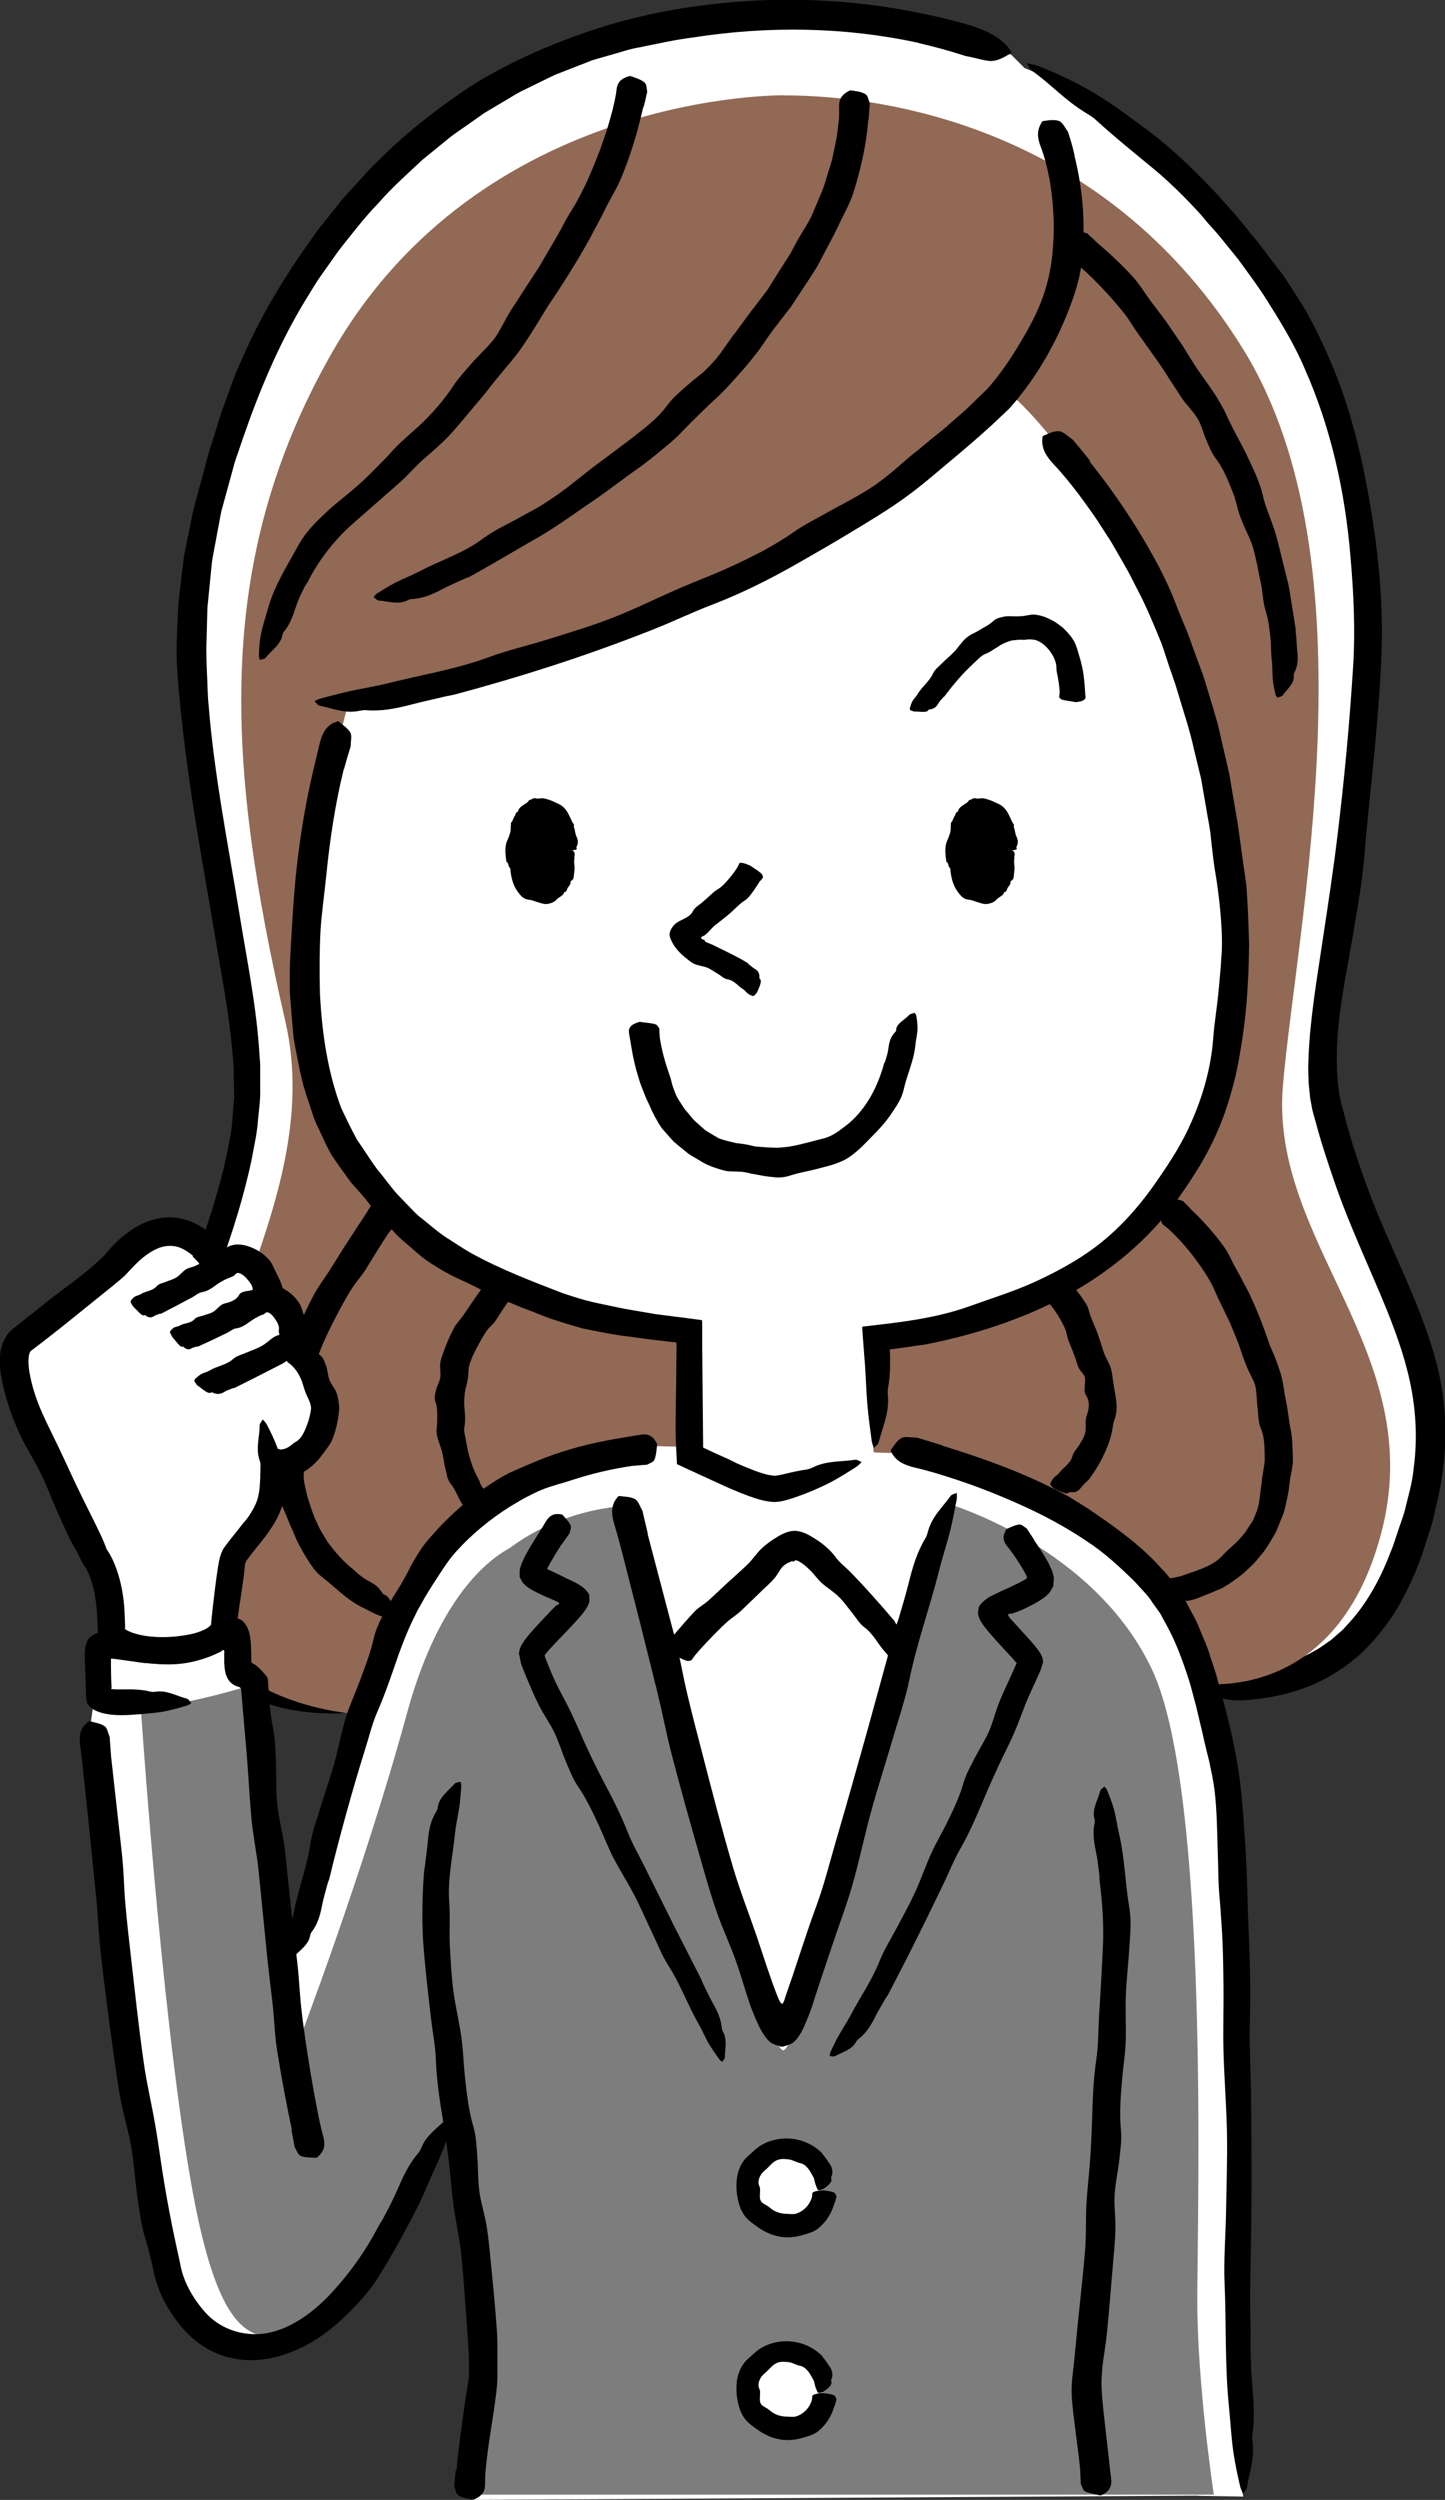 <?xml version="1.0" encoding="UTF-8"?>
<svg id="_レイヤー_2" data-name="レイヤー 2" xmlns="http://www.w3.org/2000/svg" viewBox="0 0 169.28 292.71">
  <rect x="0" y="0" width="169.28" height="292.71" fill="#333333" stroke="none"/>
  <defs>
    <style>
      .cls-1 {
        fill: #7d7d7d;
      }

      .cls-2 {
        fill: #fff;
      }

      .cls-3 {
        fill: #916955;
      }
    </style>
  </defs>
  <g id="_レイヤー_1-2" data-name="レイヤー 1">
    <g>
      <path class="cls-2" d="M140.99,197.45c7.82.73,18.72-.44,24.07-15.84,7.74-22.23-5.07-30.28-9.9-51.86-3.19-14.21,15.46-60.56-3.22-92.77-13.03-22.47-31.89-28.99-31.89-28.99l-1.61-1.61s-16.38-8.03-39.94-3.54c-27.06,5.15-44.73,26.35-52.51,50.9-9.98,31.57,5.48,58.95,2.26,78.6-3.22,19.65-14.73,30.28-8.29,52.18,3.89,13.22,12.86,15.53,21.47,15.28,0,0,.77-8.39,7.71-13.59,6.93-5.2,21.75-11.35,21.75-11.35,0,0,6.62-4.25,11.03-4.25,1.9,0,5.57,3.57,9.14,3.57,4.74,0,9.3-3.57,9.3-3.57,0,0,4.73-1.89,10.24,4.73,0,0,22.07,4.7,30.42,22.12Z"/>
      <path d="M107.6,5.02c-8.62-1.88-17.62-2-26.35-.64-2.17.27-4.28.75-6.41,1.18-1.08.17-2.1.55-3.15.83l-1.57.45-.78.23-.76.3-3.51,1.37c-1.14.53-2.26,1.1-3.39,1.65-1.15.51-2.19,1.24-3.29,1.86l-1.63.97-1.55,1.09-1.47,1.03c-.5.34-.98.69-1.44,1.08l-2.79,2.27c-1.75,1.64-3.56,3.23-5.14,5.05-1.68,1.72-3.14,3.65-4.64,5.53l-2.09,2.95c-.71.98-1.29,2.04-1.94,3.06-3.04,5.03-5.32,10.47-7.23,16.01l-.67,1.96-.33.98-.27,1-1.09,3.98c-.21.66-.31,1.34-.44,2.02l-.38,2.03-.38,2.03c-.12.68-.15,1.37-.23,2.05l-.38,3.82-.1,3.84c-.06,1.28,0,2.56.05,3.84.07,1.28.06,2.56.2,3.84.66,8.14,2.27,16.17,3.61,24.38.88,5.43,2.02,10.91,2.35,16.59l.07.93v.94s0,1.89,0,1.89c.05,1.25-.14,2.53-.26,3.79-.09,1.29-.34,2.5-.58,3.72-.21,1.23-.51,2.43-.81,3.63-1.2,4.81-2.91,9.44-4.54,13.95-1.46,4.04-2.8,8.04-3.54,12.11-.76,4.06-.87,8.18-.33,12.25.14.8.22,1.61.34,2.41.09.74.28,1.46.46,2.18l.53,2.17c.41,1.42.88,2.79,1.5,4.09,1.57,3.35,3.73,6.06,6.47,8.23.4.27.88.55,1.35.76,1.59.7,3.07,1.27,4.56,1.83,1.49.56,3,1,4.63,1.29.5.08.77.4,1.15.6-.57.07-1.13.18-1.71.2-2.7.04-5.49-.2-8.15-1.08-1.7-.59-3.32-1.45-4.78-2.52-1.45-1.09-2.7-2.41-3.81-3.82-1.47-1.95-2.53-4.14-3.35-6.38-.38-1.13-.76-2.27-1-3.42l-.42-1.72c-.15-.57-.28-1.15-.36-1.73-.89-4.64-1.02-9.44-.45-14.16.63-5.55,2.67-10.81,4.57-15.9,2.09-5.58,4.08-11.16,5.04-16.95.17-.75.2-1.51.27-2.26l.18-2.25c-.06-1.52,0-3.03-.15-4.56-.25-3.04-.69-6.08-1.22-9.13-.84-4.91-1.68-9.83-2.52-14.74-1.12-6.47-2.05-12.98-2.65-19.6-.14-1.9-.29-3.84-.17-5.79.07-1.95.11-3.91.39-5.84l.42-3.55c.22-1.17.47-2.34.71-3.5.4-2.35,1.13-4.61,1.73-6.91l.43-1.66.52-1.63c.35-1.08.66-2.18,1.02-3.26.79-2.14,1.49-4.32,2.48-6.39,1.84-4.26,4.22-8.3,6.84-12.16l2.01-2.84,2.18-2.72c.7-.93,1.5-1.77,2.29-2.63.8-.84,1.53-1.75,2.39-2.53,3.27-3.31,6.96-6.19,10.83-8.78,4.39-2.8,9.18-4.89,14.08-6.57,5.87-1.98,11.98-3.07,18.1-3.49,5.55-.38,11.13-.15,16.64.67,3.08.47,6.14,1.11,9.15,1.94,2.46.67,4.44,1.67,5.37,3.07.1.14.27.37.18.41-.72.31-1.26.8-2.25.9-.65.07-2.01-.39-3.07-.57-.1-.02-.21-.06-.31-.09-1.72-.56-3.48-1.03-5.25-1.44v-.04Z"/>
      <path d="M149.28,195.1c.82-.15,1.58-.44,2.36-.68.74-.33,1.51-.61,2.2-1.04.73-.36,1.36-.87,2.04-1.32.31-.26.61-.53.92-.8.32-.26.62-.53.88-.85,2.28-2.37,3.96-5.37,5.19-8.59.34-.77.58-1.61.86-2.42.26-.82.58-1.63.82-2.46.39-1.66.91-3.32,1.06-5.02.53-3.91.21-7.88-.82-11.73-.96-3.67-2.47-7.24-4.03-10.85-1.55-3.61-3.17-7.25-4.46-11.04-.79-2.3-1.56-4.61-2.18-6.97-.16-.6-.36-1.14-.46-1.81l-.18-.97-.1-.96c-.08-.64-.09-1.27-.11-1.9-.03-.63,0-1.25.02-1.87.19-4.66.98-9.13,1.64-13.61.63-4.15,1.26-8.28,1.76-12.41.8-6.57,1.41-13.11,1.82-19.66.28-4.34.07-8.71-.31-13.03-.63-7.56-2.29-15.02-5.32-21.86-1.3-3.09-3.08-5.92-4.89-8.77-.94-1.4-1.94-2.75-2.93-4.11l-1.59-1.96c-.52-.66-1.06-1.31-1.64-1.92-.45-.49-.85-1.02-1.29-1.51-1.64-1.78-3.35-3.49-5.2-5.05-2.39-1.97-4.76-3.88-6.99-5.91-.3-.29-.71-.53-1.08-.76-2.54-1.53-4.15-3.4-6.34-4.95-.35-.23-.41-.6-.65-.91.47.11.93.17,1.36.34,2.03.78,3.99,1.7,5.88,2.77,2.42,1.37,4.64,3.06,6.87,4.7,3.02,2.26,5.73,4.9,8.29,7.64l1.88,2.11c.63.7,1.19,1.46,1.79,2.18,1.23,1.43,2.31,2.97,3.48,4.46.7.85,1.26,1.81,1.87,2.74.58.95,1.22,1.85,1.71,2.86,1.08,1.96,2,4.01,2.86,6.06,1.84,4.52,3.04,9.27,3.92,14.03.93,4.99,1.56,10.03,1.68,15.11.09,4.05-.22,8.1-.54,12.12-.43,5.27-1.08,10.49-1.5,15.73-.24,3.01-.81,6.06-1.31,9.07-.61,3.67-1.39,7.31-1.74,10.96-.17,1.75-.22,3.51-.14,5.2l.08,1.26.15,1.21c.06.4.16.76.23,1.14.06.37.23.82.33,1.23.86,3.42,2.01,6.78,3.28,10.11,1.28,3.3,2.81,6.56,4.25,9.93,1.44,3.36,2.82,6.87,3.65,10.61.91,4.18.92,8.57.18,12.73-.19,1.25-.53,2.46-.78,3.69-.27,1.23-.72,2.39-1.07,3.58-.74,2.38-1.76,4.71-3.01,6.92-1.15,2-2.59,3.86-4.26,5.5-1.71,1.61-3.72,2.93-5.88,3.86-2.43,1.05-5.03,1.58-7.6,1.8-2.11.17-3.88-.17-4.92-1.15-.11-.1-.3-.25-.24-.32.47-.55.77-1.19,1.5-1.61.48-.29,1.61-.26,2.43-.45.08-.02.17,0,.25,0,1.39-.03,2.77-.15,4.1-.45v.04Z"/>
      <path class="cls-3" d="M91.86,11.16s-35.59-.56-53.11,30.38c-13.83,24.42-12.2,48.12-5.32,78.06,5.03,21.92-14.2,42.14-11.76,64.76,1.73,16,21.09,16.4,21.09,16.4,0,0,1.47-12.44,12.63-21.06,8.02-6.2,13.75-3.57,15.95-5.07,5.1-3.47,9.33-3.36,9.33-3.36l-.23-15.3s-25.27-1.77-36.36-16.63c-11.09-14.86-8.87-36.15-3.33-56.77,0,0,53.89-10.2,77.17-36.81,0,0,14.86,11.31,24.84,47.46,9.98,36.14-10.01,63.16-41.06,63.16l.63,13.6s.32.61,5.04,2.31c5.69,2.05,14.69,6.18,20.75,10.3,11.09,7.54,11.31,14.4,11.31,14.4,0,0,16.85,3.55,22.39-17.52,5.54-21.07-13.08-33.93-11.53-52.33,1.55-18.4,10.86-61.21-4.66-86.26-15.52-25.06-40.36-29.71-53.77-29.71Z"/>
      <path class="cls-2" d="M140.36,292.21l-85,.5c-.24-3.74,1.32-11.09,1.32-14.14s-1.79-18.66-3.26-32.18l-.97,1.25s-4.51,11.65-8.02,16.92c-12.41,18.6-23.64,8.43-24.96,1.34-3.82-20.56-8.07-54.65-8.81-64.38l.37-2.61c0-.26-.31-5.68.18-6.25.88-1.03,3.08-.06,7.57.29,5,.39,7.44-2.23,8.5-2.14,1.06.09.38,4.93,1.09,4.93s1.64,1.24,1.64,1.24c.51,13.68,1.82,25.74,3.16,35.11l1.11-2.57c2.47-13.49,9.98-38.61,15.33-46.06,9.22-12.84,19.78-13.47,26.5-14.16l30.49.89c4.86-.25,21.7,5.21,30.02,18.08,13.45,20.8,6.05,91.1,9.03,104.05l-5.31-.09Z"/>
      <path class="cls-1" d="M142.2,292.09H54.43s3.36-11.24-.84-43.6c-2.11-16.27-4.83-53.26,1.63-62.56,6.46-9.3,18.12-9.61,18.12-9.61,0,0,15.89,63.74,18.41,63.74s19.3-64,19.3-64c0,0,17.23,5.04,23.96,19.54,6.72,14.5,5.25,63.61,5.25,73.69s1.94,22.8,1.94,22.8Z"/>
      <path class="cls-1" d="M61.52,180.53s-8.82,1.68-13.87,20.17c-5.04,18.49-12.87,38.92-12.87,38.92l-5.25-42.34s-7.56,2.42-13.03,2.73c0,0,2.31,34.82,5.78,54.99,3.47,20.17,7.67,18.96,12.61,18.44,4.94-.53,18.73-26.47,18.73-26.47l7.91-66.44Z"/>
      <path d="M78.9,191.48c.83-.96,1.64-1.93,2.52-2.84.43-.45,1.02-.76,1.49-1.17.55-.47,1.06-.98,1.59-1.47,1-.94,2.04-1.84,3.04-2.79.61-.58,1.07-1.32,1.7-1.92.3-.28.63-.54.98-.79.17-.13.37-.25.55-.37.09-.06.19-.12.31-.19.15-.09.29-.18.44-.25.55-.28,1.15-.49,1.76-.44.61.07,1.18.29,1.76.65.68.4,1.16.73,1.64,1.14.47.4.89.83,1.24,1.32.47.64,1.11,1.11,1.66,1.66.95.98,1.87,1.97,2.77,2.98.81.9,1.6,1.81,2.38,2.73.08.09.11.22.18.31.26.35.5.71.79,1.02.38.4.69.86.61,1.6,0,.1.04.17.09.23.35.4-.13,1.29-.31,1.99-.03.11-.26.33-.39.5-.1-.02-.23-.02-.29-.07-.29-.23-.6-.46-.84-.73-.31-.35-.53-.78-.85-1.12-.87-.93-1.39-2.14-2.45-2.92-.62-.45-.98-1.13-1.45-1.71-.52-.63-.98-1.31-1.57-1.88-.61-.6-1.38-1.05-2-1.61-.5-.45-.87-1.02-1.34-1.48-.31-.3-.62-.59-.96-.82-.17-.12-.34-.22-.52-.29-.08-.03-.21-.09-.24-.07-.03.02-.06.04-.1.07-.14.15-.13.07-.21.07-.02,0-.05,0-.07-.02-.02-.01-.21.06-.31.11-.25.1-.5.25-.72.44-.42.38-.66.99-1.05,1.44-.38.46-.84.85-1.28,1.27-.87.85-1.74,1.69-2.63,2.54-.5.47-1.11.84-1.63,1.3-.62.55-1.19,1.14-1.77,1.73-.52.53-1.03,1.08-1.53,1.64-.28.31-.55.63-.78.98-.19.29-.55.35-1.35-.08-.08-.04-.21-.1-.26-.16-.4-.43-.88-.9-1.16-1.3-.18-.27-.07-.44-.08-.66,0-.02.02-.03.03-.04l.56-.55.03.03Z"/>
      <path d="M77.28,121.39c.21,1.52.64,3,1.13,4.42.14.34.23.71.31,1.08.1.36.23.71.37,1.06.15.41.37.78.61,1.13.24.35.44.75.74,1.05l.78.94c.28.29.6.54.9.82l.46.41c.17.12.35.22.52.33l1.06.63c.46.2.96.31,1.45.43.25.05.48.13.73.17.25.02.51.05.75.09.47.07.93.18,1.39.29.48.04.96.08,1.44.11.45.01.89.05,1.34.03.44-.04.89-.07,1.33-.15,1.39-.24,2.67-.64,3.98-.96.87-.23,1.6-.76,2.29-1.29,1.24-.89,2.24-2.08,3.04-3.41.7-1.21,1.25-2.52,1.63-3.92.03-.14.13-.26.17-.39.15-.5.32-1,.38-1.53.08-.67.22-1.31.81-1.91.08-.08.1-.19.1-.29.03-.66.98-1.11,1.55-1.72.09-.1.4-.14.61-.23.07.12.17.22.19.34.09.52.16,1.04.15,1.55-.03.66-.2,1.3-.26,1.96-.18,1.8-.99,3.42-1.38,5.21-.24,1.06-.9,1.97-1.5,2.86-.66.99-1.5,1.86-2.34,2.71-.87.89-1.78,1.85-2.9,2.51-.91.49-1.91.77-2.89,1.01-1.28.37-2.56.54-3.85.97-.37.11-.76.16-1.14.17-.39,0-.77-.07-1.15-.1-.47-.05-.93-.14-1.39-.23-.23-.04-.46-.08-.69-.12-.23-.06-.46-.12-.69-.16-.45-.08-.91-.09-1.38-.1-.23,0-.47,0-.71-.03-.23-.04-.46-.09-.69-.16-.92-.26-1.84-.6-2.65-1.14-.42-.25-.84-.48-1.24-.75l-1.13-.92-.56-.47-.49-.53-.95-1.08c-.59-.89-1.08-1.83-1.48-2.78l-.39-.83-.33-.85c-.24-.56-.42-1.13-.59-1.71-.32-1.04-.55-2.1-.73-3.16-.1-.6-.2-1.18-.3-1.79-.09-.49.11-.95,1-1.24.09-.03.22-.08.3-.07.59.1,1.25.12,1.73.26.32.09.35.32.52.49.02.02,0,.04,0,.06,0,.31.02.62.05.94h-.04Z"/>
      <g>
        <path d="M66.61,99.57c0,2.77-1.39,5.01-3.09,5.01s-3.1-2.24-3.1-5.01,1.39-5,3.1-5,3.09,2.24,3.09,5Z"/>
        <path d="M66.79,99.57c-.27-.04-.54-.08-.79-.12-.36-.05-.44-.12-.37-.2.05-.06.13-.12.15-.17.06-.19.06-.38,0-.55,0-.03-.06-.06-.09-.09-.03-.03-.11-.06-.09-.1.19-.34.03-.63-.02-.93-.05-.21-.21-.38-.3-.57-.04-.1.08-.28-.02-.36-.35-.26-.46-.66-.75-.9-.09-.07-.17-.15-.26-.21-.08-.07-.17-.13-.3-.06-.1.05-.13-.07-.21-.13-.15-.1-.36-.16-.51,0-.11.12-.24.12-.43.09-.08,0-.09.11-.15.13-.18.06-.38.15-.46.35-.09.23-.29.38-.34.64-.03.18-.13.31-.16.49-.05.2-.02.44-.04.64,0,.08-.07.13-.12.2-.08.08-.11.19-.06.31.05.13-.09.21-.14.33,0,.02-.08.03-.06.05.26.23-.17.35-.21.54-.04.13-.21.26-.12.39.08.11.06.22.08.32.02.08,0,.15-.13.24-.12.08-.12.17,0,.24.12.07.09.15.12.22.03.08.1.15.16.23.02.03.04.05.05.08.06.26.13.51.22.75.04.09.19.14.15.26-.04.11-.09.22-.05.3.03.05.04.11.09.15.14.11.22.24.04.51-.03.05.03.05.02.08,0,.1-.02.21-.02.31,0,.03,0,.06.05.07.18.02.16.17.19.3.03.18.17.27.33.31.42.1.68.25.99.37.12.04.25.09.38.06.06-.01.12-.09.17-.14.07-.06.19.06.29.06.18.01.37-.06.43-.27.06-.23.21-.35.32-.51.08-.12.28-.17.28-.36,0-.34.3-.52.36-.83.04-.25.13-.48.13-.73,0-.13-.11-.28-.17-.42,0-.02-.01-.05,0-.07.04-.13-.08-.29-.14-.43-.08-.16-.06-.3-.02-.45.02-.09.19-.16.51-.24.24-.06.45-.12.66-.19.68.01.68.02.77.12.15.19.15.38.1.57-.03.12,0,.25-.02.37-.06.3.03.63.03.97v.02c0,.26-.04.51-.07.78-.02.14-.02.28-.05.42-.02.09-.08.16-.14.23-.06.08-.24.1-.21.21.05.35-.26.52-.38.8-.06.16-.08.4-.36.4-.1.46-.6.54-.9.88-.27.32-.72.47-1.16.52-.34.03-.67-.11-.97-.19-.29-.09-.51-.17-.79-.26-.25-.06-.52-.06-.76-.16-.21-.1-.4-.25-.54-.42-.38-.42-.65-.87-.83-1.34-.18-.46-.27-.94-.33-1.39-.03-.18.03-.37-.12-.51-.22-.2-.05-.48-.37-.68-.02-.01,0-.04-.01-.05-.1-.68-.18-1.37-.03-2.04.08-.34.28-.65.37-.98.06-.19.14-.37.16-.57.01-.27.03-.59.04-.89,0-.02,0-.04.02-.05.22-.23.24-.54.43-.79.12-.15.07-.44.36-.48.1-.58.7-.78,1.14-1.13.09-.07.13-.24.26-.26.23-.03.39-.27.66-.19.33.09.61-.04.91,0,.71.12,1.29.42,1.86.69.95.47,1.2,1.44,1.58,2.16.05.09.14.16.17.25.02.06-.06.17-.03.23.16.38.14.79.32,1.16.18.37.23.79,0,1.19-.04.07,0,.13.02.2.05.12-.05.17-.78.24Z"/>
      </g>
      <g>
        <path d="M118.15,99.57c0,2.77-1.39,5.01-3.1,5.01s-3.1-2.24-3.1-5.01,1.39-5,3.1-5,3.1,2.24,3.1,5Z"/>
        <path d="M118.33,99.57c-.27-.04-.54-.08-.79-.12-.36-.05-.44-.12-.37-.2.05-.06.13-.12.15-.17.06-.19.06-.38,0-.55,0-.03-.06-.06-.09-.09-.03-.03-.11-.06-.09-.1.19-.34.03-.63-.02-.93-.05-.21-.21-.38-.3-.57-.04-.1.08-.28-.02-.36-.35-.26-.46-.66-.75-.9-.09-.07-.17-.15-.26-.21-.08-.07-.17-.13-.3-.06-.1.05-.13-.07-.21-.13-.15-.1-.36-.16-.51,0-.11.12-.24.12-.43.09-.08,0-.09.11-.15.13-.18.06-.38.15-.46.35-.09.23-.29.38-.34.64-.03.18-.13.31-.16.49-.05.2-.02.44-.04.64,0,.08-.07.13-.12.2-.08.08-.11.19-.06.31.05.13-.09.21-.14.33,0,.02-.08.03-.06.05.26.23-.17.35-.21.54-.04.13-.21.26-.12.39.08.11.06.22.08.32.02.08,0,.15-.13.24-.12.08-.12.17,0,.24.12.07.09.15.12.22.03.08.1.15.16.23.02.03.04.05.05.08.06.26.13.51.22.75.04.09.19.14.15.26-.04.11-.09.22-.05.3.03.05.04.11.09.15.14.11.22.24.04.51-.03.05.03.05.02.08,0,.1-.02.21-.02.31,0,.03,0,.06.05.07.18.02.16.17.19.3.03.18.17.27.33.31.42.1.68.25.99.37.12.04.25.09.38.06.06-.01.12-.09.17-.14.07-.06.19.06.29.06.18.01.37-.06.43-.27.06-.23.21-.35.32-.51.08-.12.28-.17.28-.36,0-.34.3-.52.36-.83.04-.25.13-.48.13-.73,0-.13-.11-.28-.17-.42,0-.02-.01-.05,0-.07.04-.13-.08-.29-.14-.43-.08-.16-.06-.3-.02-.45.02-.09.19-.16.51-.24.24-.06.45-.12.66-.19.68.01.68.02.77.12.15.19.15.38.1.57-.03.12,0,.25-.02.37-.06.3.03.63.03.97v.02c0,.26-.04.51-.07.78-.02.14-.02.28-.05.42-.02.09-.08.16-.14.23-.06.08-.24.1-.21.21.04.35-.26.52-.38.8-.06.16-.09.4-.36.4-.1.46-.6.54-.9.88-.27.32-.72.47-1.16.52-.34.03-.67-.1-.97-.19-.29-.09-.51-.16-.79-.26-.25-.06-.52-.06-.76-.16-.21-.1-.4-.25-.54-.42-.38-.42-.65-.87-.83-1.34-.18-.46-.27-.94-.33-1.39-.03-.18.03-.37-.12-.51-.22-.2-.05-.48-.37-.68-.02-.01,0-.04-.01-.05-.1-.68-.18-1.37-.03-2.04.08-.34.28-.65.37-.98.06-.19.14-.37.16-.57.01-.27.03-.59.04-.89,0-.02,0-.04.02-.05.22-.23.24-.54.43-.79.12-.15.07-.44.36-.48.1-.58.7-.78,1.14-1.13.09-.07.13-.24.26-.26.23-.03.39-.27.66-.19.32.09.61-.04.91,0,.7.12,1.29.42,1.86.69.95.47,1.2,1.43,1.58,2.16.05.09.14.16.17.25.02.06-.06.17-.03.23.16.38.14.79.32,1.16.18.37.23.79,0,1.19-.04.07,0,.13.02.2.05.12-.05.17-.78.24Z"/>
      </g>
      <path d="M89.05,103.12c-.42.67-.84,1.34-1.36,1.94-.25.3-.65.48-.94.74-.35.29-.65.62-.99.92-.63.58-1.33,1.09-2,1.62-.4.33-.73.8-1.17,1.14-.14.13-.31.14-.39.21-.07.06-.1.18.03.26.24.13.36.04.32.21.04.15.57.3.94.47l2.12,1.04c.65.33,1.31.67,1.96,1.08.07.04.1.12.16.17.22.17.43.36.68.51.32.18.6.46.55,1.05,0,.08.03.12.07.15.28.24-.11,1.02-.33,1.54-.03.08-.24.28-.36.42-.07,0-.17.04-.21.02-.18-.09-.38-.16-.53-.28-.19-.15-.33-.38-.55-.51-.59-.35-1.02-1.02-1.8-1.15-.45-.07-.75-.41-1.13-.63-.41-.24-.8-.54-1.25-.73-.48-.19-1.04-.23-1.54-.45-.4-.18-.98-.68-1.46-1.1-.62-.59-1.08-1.17-1.38-2.02-.16-.51.1-.98.41-1.35.37-.49,1.11-.7,1.63-1.03.63-.39.6-.72.84-.96.21-.24.48-.42.73-.61.5-.41.98-.85,1.48-1.31.28-.25.66-.42.95-.68.35-.31.65-.66.95-1.01.27-.32.53-.66.76-1.01.13-.2.25-.4.33-.62.06-.18.32-.21,1.07.09.08.03.19.07.25.11.44.29.94.61,1.27.89.21.19.17.32.23.47,0,.01,0,.02-.01.03l-.31.4-.03-.02Z"/>
      <path d="M125.86,18.18c1.05,4.19,1.35,8.45.84,12.74-.28,2.15-1.01,4.17-1.8,6.12-.92,2.24-2.03,4.38-3.32,6.39-.61.95-1.27,1.88-1.97,2.77-.35.45-.71.89-1.09,1.32-.41.49-.84.83-1.24,1.22-1.61,1.56-3.29,3-4.98,4.43-2.08,1.71-4.08,3.52-6.27,5.09-2.06,1.49-4.24,2.79-6.41,4.1-2.01,1.22-4.05,2.39-6.08,3.55-3.24,1.85-6.57,3.53-10.05,4.87-2.31.87-4.54,1.96-6.84,2.87-4.03,1.6-8.11,3.06-12.23,4.39-3.69,1.19-7.41,2.28-11.15,3.28-.37.1-.75.14-1.12.23-1.35.33-2.72.61-4.06.97-1.73.45-3.46.79-5.24.63-.24-.02-.51.03-.76.08-1.67.36-3.14-.3-4.66-.61-.23-.05-.4-.34-.59-.52.23-.1.45-.25.69-.31,1.14-.29,2.27-.6,3.41-.86,1.47-.32,2.96-.55,4.43-.91,3.97-1,8.03-1.65,11.89-3.07,2.25-.83,4.62-1.37,6.92-2.09,2.52-.79,5.05-1.54,7.51-2.5,2.58-.99,5.04-2.23,7.57-3.33,2.01-.89,4.08-1.64,6.08-2.56,1.32-.58,2.6-1.23,3.88-1.88,1.26-.69,2.5-1.41,3.68-2.23,1.34-.97,2.87-1.68,4.31-2.52,1.79-.98,3.61-1.9,5.29-3.04.8-.56,1.56-1.18,2.32-1.8.74-.64,1.46-1.3,2.22-1.91.78-.6,1.52-1.25,2.29-1.87l1.15-.92,1.11-.97c.73-.65,1.5-1.27,2.17-1.95l1.04-1.01.52-.5.26-.25c.05-.05.08-.08.09-.09l.1-.11c1.2-1.38,2.32-2.97,3.31-4.57,1.1-1.81,2.18-3.65,2.92-5.63.23-.59.43-1.19.59-1.79.19-.6.31-1.21.43-1.83.24-1.22.34-2.47.4-3.77.09-2.32-.08-4.65-.49-6.93-.24-1.27-.56-2.53-1.01-3.72-.38-.98-.49-1.83.05-2.74.05-.1.12-.25.2-.26.62-.08,1.29-.23,1.9-.01.4.14.72.81,1.03,1.26.03.04.04.1.06.15.28.86.53,1.72.72,2.59h-.04Z"/>
      <path d="M101.71,14.09c-.23,2.99-.91,5.87-1.8,8.67-.47,1.37-1.24,2.61-1.8,3.92-.74,1.47-1.54,2.91-2.29,4.37-.8,1.34-1.69,2.61-2.53,3.91l-.64.97-.71.91-1.41,1.84c-.57.74-1.07,1.55-1.62,2.31-.58.74-1.16,1.48-1.77,2.19-1.18,1.32-2.34,2.68-3.67,3.84-1.19,1.13-2.36,2.27-3.51,3.45-.88.98-1.92,1.76-2.91,2.6-1.01.82-2.04,1.62-3.12,2.35-1.39,1.02-2.77,2.06-4.19,3.05-2.51,1.69-4.94,3.52-7.6,4.96-2.34,1.35-4.66,2.74-7.03,4.05-.24.12-.5.19-.74.3-.88.41-1.77.79-2.63,1.24-1.1.58-2.22,1.07-3.52,1.12-.18,0-.35.08-.5.16-1.06.54-2.26.09-3.4.01-.18-.01-.37-.27-.56-.41.13-.13.24-.3.39-.4.7-.43,1.39-.88,2.11-1.25.93-.48,1.91-.85,2.84-1.33,2.51-1.33,5.27-2.17,7.56-3.92,1.35-.98,2.89-1.67,4.35-2.48.79-.46,1.62-.85,2.4-1.34.77-.49,1.53-.99,2.27-1.53,1.55-1.11,2.99-2.38,4.53-3.49l3.65-2.73c1.55-1.24,3.19-2.39,4.36-4.05.7-.92,1.6-1.65,2.47-2.41.53-.47,1.09-.89,1.64-1.34.51-.48,1.01-.97,1.47-1.51.88-1.03,1.56-2.22,2.41-3.26.8-1.1,1.6-2.19,2.44-3.27l1.23-1.61,1.07-1.71,1.08-1.7.55-.85c.17-.29.31-.59.47-.89.35-.66.73-1.31,1.12-1.95.39-.64.8-1.29,1.07-1.98.35-.83.7-1.65,1.05-2.48.34-.83.55-1.7.83-2.55.12-.39.25-.77.35-1.16l.25-1.18c.16-.79.35-1.58.42-2.38l.15-1.34c.02-.45.02-.89.01-1.33-.01-.72.18-1.29,1.04-1.77.09-.05.21-.14.29-.13.59.08,1.27.15,1.75.44.31.19.36.7.51,1.08.01.03,0,.08,0,.11-.05.63-.08,1.26-.15,1.88h-.04Z"/>
      <path d="M128.34,28.25c1.57,1.34,3.08,2.73,4.45,4.25.66.76,1.21,1.62,1.79,2.44.67.95,1.41,1.83,2.07,2.77l1.85,2.7c.58.92,1.14,1.86,1.74,2.77.76,1.09,1.55,2.15,2.27,3.28.33.53.64,1.08.93,1.63.26.57.52,1.14.81,1.7.51,1.04,1.09,2.06,1.62,3.1.78,1.67,1.65,3.33,2.08,5.15.26,1.21.78,2.33,1.17,3.5.38,1.02.62,2.07.88,3.12l.78,3.15c.27.93.35,1.9.53,2.85l.46,2.87c.03.19,0,.38.03.57.11.69.09,1.39.17,2.07.1.88.11,1.77-.36,2.64-.06.12-.06.25-.05.38.08.84-.8,1.53-1.32,2.25-.08.11-.39.17-.6.26-.07-.12-.18-.24-.21-.36-.12-.57-.26-1.13-.32-1.7-.07-.73-.02-1.47-.11-2.2-.06-.49-.08-.99-.1-1.49,0-.5-.03-1-.09-1.49-.11-.99-.24-1.98-.54-2.94-.37-1.12-.31-2.32-.61-3.46-.27-1.25-.47-2.52-.82-3.76-.16-.65-.45-1.27-.73-1.88-.28-.61-.56-1.23-.79-1.85-.38-.99-.52-2.07-.95-3.05-.51-1.3-1.03-2.6-1.87-3.74-.53-.64-.81-1.4-1.13-2.14-.41-.89-.6-1.91-1.15-2.74-.5-.81-1.23-1.49-1.76-2.27-.53-.82-1.05-1.61-1.57-2.41-.99-1.63-2.17-3.14-3.25-4.72-.65-.84-1.18-1.79-1.82-2.66-.8-1-1.63-1.98-2.51-2.91-.79-.85-1.61-1.66-2.48-2.43-.47-.45-.98-.83-1.5-1.21-.43-.28-.63-.73-.34-1.62.03-.09.06-.23.12-.29.42-.42.87-.91,1.33-1.15.29-.16.59.03.88.07.03,0,.04.03.06.05l.96.87-.02.03Z"/>
      <path d="M75.35,12.56c-.62,2.73-1.4,5.4-2.45,7.96-.48,1.28-1.23,2.43-1.84,3.64-.67,1.41-1.45,2.76-2.17,4.14-1.45,2.58-3.03,5.07-4.68,7.51-.94,1.53-1.86,3.06-2.86,4.55-.93,1.42-2.09,2.65-3.15,3.97l-1.46,1.84c-.49.61-1.02,1.19-1.51,1.8-.8.96-1.6,1.91-2.43,2.84-.84.92-1.78,1.74-2.73,2.56-1.28,1.04-2.32,2.37-3.59,3.43l-3.27,2.87c-1.12,1-2.13,1.81-3.05,2.75-1.65,1.69-3.04,3.59-4.1,5.69-.1.21-.27.38-.37.59-.38.76-.76,1.52-1.02,2.33-.35,1.04-.67,2.06-1.44,2.97-.1.13-.14.29-.17.45-.22,1.05-1.26,1.71-1.96,2.58-.11.13-.43.17-.66.25-.04-.17-.12-.35-.11-.53.03-.8.07-1.61.22-2.41.2-1.02.54-2.01.82-3.01.75-2.75,2.31-5.16,3.69-7.67.82-1.47,2.08-2.67,3.3-3.81.65-.64,1.42-1.2,2.09-1.77.68-.56,1.35-1.12,1.99-1.71.67-.62,1.32-1.27,1.96-1.93l.96-.98c.3-.34.61-.68.93-1.01,1.01-1.05,2.16-1.96,3.21-2.97,1.37-1.32,2.61-2.78,3.66-4.38.61-.91,1.38-1.73,2.1-2.56.88-1.02,1.93-1.92,2.73-3,.74-1.07,1.27-2.29,1.97-3.38.74-1.08,1.41-2.21,2.15-3.3l1.07-1.64.98-1.69c.66-1.12,1.34-2.24,1.93-3.4.34-.64.72-1.26,1.11-1.89.38-.62.71-1.27,1.04-1.92.8-1.55,1.42-3.18,2.06-4.79l.77-2.23c.23-.75.44-1.51.65-2.26.2-.85.42-1.7.51-2.56.09-.7.4-1.23,1.33-1.51.1-.03.23-.09.31-.06.57.2,1.21.39,1.63.74.28.23.24.72.32,1.08,0,.03,0,.07-.02.11-.12.58-.25,1.15-.41,1.71h-.04Z"/>
      <path d="M127.65,54.05c3.11,3.87,5.84,8.01,8.15,12.37.55,1.09,1.08,2.18,1.55,3.29.44,1.13.88,2.26,1.35,3.38.58,1.27.98,2.62,1.48,3.92l.73,1.96c.22.66.41,1.33.62,2,.38,1.27.77,2.53,1.13,3.81l.89,3.87.45,1.93.33,1.96.67,3.91c.22,1.59.44,3.18.66,4.77l.35,2.39.15,2.41c.08,1.52.12,3.03.17,4.55-.03,1.52-.04,3.05-.15,4.58-.13,2.83-.47,5.67-.97,8.48-.37,2.24-.97,4.46-1.71,6.63-.77,2.16-1.76,4.26-2.95,6.24-1.61,2.59-3.33,5.17-5.44,7.41-3.69,3.95-8.24,7.02-13.09,9.24-4.35,1.98-8.93,3.35-13.56,4.26-.46.09-.92.11-1.38.19-.83.15-1.68.24-2.51.36l-.28.04h-.04s-.04,0-.03.03c.01.03.02.04.02.06l.03.63v.78c.01,1.04-.06,2.08-.25,3.1-.05.28-.03.6,0,.9.16,2.01-.65,3.63-1.09,5.4-.07.27-.37.43-.57.64-.09-.29-.21-.58-.25-.88-.18-1.4-.38-2.79-.5-4.2-.15-1.8-.18-3.62-.34-5.42l-.18-2.38-.05-.69-.02-.34v-.17s-.05-.14.03-.13l1.37-.16,1.37-.16.94-.12c.6-.08,1.2-.15,1.8-.25,2.4-.37,4.78-.88,7.06-1.7,2.66-.96,5.39-1.79,7.95-2.99,2.8-1.31,5.52-2.83,7.88-4.81,2.47-2.07,4.54-4.54,6.32-7.17,1.44-2.08,2.82-4.25,3.83-6.6,1.36-3.06,2.28-6.33,2.55-9.69.13-1.93.48-3.87.65-5.83.1-1.2.24-2.39.3-3.6.11-1.2.1-2.41.03-3.63-.14-2.34-.41-4.65-.81-6.95-.17-1.17-.3-2.34-.43-3.51-.09-1.18-.37-2.33-.55-3.5l-.6-3.47-.83-3.42c-.49-2.3-1.26-4.51-1.92-6.76-.36-1.26-.85-2.48-1.24-3.73l-.62-1.87-.75-1.82c-.61-1.44-1.22-2.89-1.96-4.28l-1.07-2.1c-.37-.69-.78-1.36-1.16-2.05-.36-.61-.7-1.24-1.07-1.84l-1.16-1.79c-.75-1.21-1.61-2.34-2.44-3.49-.96-1.26-1.95-2.51-3.04-3.66-.88-.94-1.45-1.86-1.34-3,.01-.12,0-.3.08-.34.6-.24,1.19-.58,1.88-.55.47.02,1.04.62,1.57.96.05.03.09.09.13.14.66.8,1.33,1.58,1.95,2.4l-.03.03Z"/>
      <path d="M40.29,89.99c-1.03,4.13-1.65,8.37-2.08,12.63-.21,2.1-.52,4.19-.66,6.31-.13,2.45-.13,4.9-.07,7.36.23,4.58.88,9.15,2.49,13.44.59,1.25,1.19,2.5,1.85,3.71.79,1.13,1.51,2.3,2.32,3.41.84.99,1.57,2.06,2.44,3.02l1.35,1.4c.46.46.88.96,1.41,1.34.95.74,1.84,1.56,2.85,2.23,1.02.64,2.02,1.34,3.07,1.92,3.37,1.86,6.97,3.23,10.59,4.63,1.22.41,2.45.81,3.71,1.1,1.27.26,2.53.55,3.81.79l3.36.58,4.68.6.83.11c.03.25.01.55.02.82v1.67s.02,2.23.02,2.23l.03,3.49.06,6.24v.39c0,.09,0,.07,0,.07h0s0,.02,0,.02c.01,0-.01-.01.12.05.85.41,1.83.86,2.74,1.25.36.16.71.36,1.07.53,1.3.56,2.69,1.16,3.86,1.39.4.07.54.08.73.06.1,0,.31-.06.46-.07l.57-.13c.8-.19,1.67-.4,2.59-.52.25-.04.51-.15.75-.26,1.59-.79,3.25-.62,4.9-.88.26-.04.52.17.78.27-.21.19-.39.41-.62.56-1.09.69-2.18,1.39-3.34,1.97-1.5.74-3.04,1.37-4.74,1.89-.3.08-.6.16-.95.21l-.55.05-.54-.04c-.68-.09-1.25-.25-1.81-.43-1.12-.37-2.16-.81-3.2-1.26l-3.08-1.41-1.76-.81-.57-.27-.29-.13c-.09-.05-.23-.07-.19-.19l-.06-1.24-.06-1.18-.03-.98c-.01-.66-.01-1.31,0-1.97.02-1.31.04-2.63.06-3.95l.04-4.11c-.03-.32.16-.84-.34-.75l-1.6-.19c-1.52-.14-3.02-.41-4.54-.58-1.51-.22-3.01-.53-4.52-.84-1.18-.32-2.36-.69-3.53-1.07-1.16-.4-2.3-.9-3.45-1.32-1.51-.57-2.95-1.31-4.45-1.91-.72-.37-1.44-.73-2.18-1.08-.73-.36-1.49-.66-2.2-1.07-.83-.44-1.64-.95-2.44-1.49-.79-.55-1.49-1.23-2.22-1.84-.44-.39-.9-.76-1.31-1.17l-1.18-1.31c-.79-.87-1.59-1.71-2.29-2.66-.35-.44-.72-.87-1.1-1.29-.37-.43-.78-.83-1.09-1.3-.67-.92-1.34-1.84-1.97-2.8-.58-1-1.03-2.07-1.53-3.11-.53-1.03-.84-2.15-1.2-3.25-.8-2.16-1.15-4.42-1.6-6.65-.21-1.12-.23-2.25-.35-3.38-.08-1.12-.22-2.27-.21-3.36-.06-2.47.14-4.94.28-7.4.17-2.94.41-5.88.81-8.8.35-2.65.81-5.28,1.39-7.89.31-1.46.69-2.92,1.03-4.38.3-1.19.82-2.12,1.88-2.48.11-.04.27-.11.33-.06.48.42,1.06.77,1.38,1.32.2.36.03,1.04.03,1.58,0,.05-.03.1-.04.15-.26.84-.51,1.68-.74,2.53h-.04Z"/>
      <path d="M45.68,144.13c-.99,1.47-1.91,3-2.84,4.51-.47.74-1.08,1.4-1.56,2.14-.57.84-1.03,1.75-1.53,2.64-.9,1.71-1.78,3.43-2.44,5.23-.4,1.1-.57,2.27-.81,3.4-.29,1.05-.55,2.1-.77,3.16-.17.98-.24,1.98-.28,2.97.04.78.06,1.56.06,2.33.08.77.11,1.54.07,2.33-.02.52.12,1.01.22,1.51.12.5.22,1,.4,1.47.27.84.52,1.68.92,2.45.32.81.82,1.52,1.25,2.26.9,1.24,1.92,2.38,3.12,3.32.12.09.21.22.33.31.43.35.85.71,1.35.95.31.18.62.34.9.56.27.23.52.51.74.88.06.1.16.15.26.19.65.23.84,1.29,1.34,2.01.07.11.05.43.1.66-.15.04-.29.1-.41.09-.58-.07-1.14-.16-1.68-.34-.68-.25-1.31-.63-1.96-.95-1.8-.86-3.14-2.33-4.71-3.54-.95-.71-1.53-1.77-2.15-2.76-.3-.56-.63-1.11-.89-1.69-.24-.59-.48-1.17-.76-1.75-.46-1.23-1.13-2.44-1.38-3.76-.1-.52-.22-1.05-.22-1.58,0-.53,0-1.06-.04-1.59l-.07-1.03c0-.35.01-.69,0-1.04,0-.69-.11-1.4-.18-2.1-.09-.81.1-1.62.24-2.41.25-.95.64-1.87.84-2.82.23-.9.19-1.89.4-2.81.24-.92.57-1.82.92-2.7.71-1.74,1.46-3.46,2.35-5.1.5-.91,1.14-1.76,1.7-2.62.66-1.05,1.31-2.09,1.97-3.14.61-.94,1.22-1.87,1.83-2.8.35-.52.69-1.04,1.01-1.58.25-.45.7-.67,1.59-.37.09.03.23.07.28.13.41.44.91.88,1.18,1.3.18.28.04.52.04.79,0,.02-.02.04-.04.06l-.67.87-.03-.02Z"/>
      <path d="M59.5,152.45c-.52.72-.98,1.49-1.47,2.23-.25.37-.64.65-.92,1.01-.3.42-.58.86-.82,1.32-.48.86-.96,1.73-1.26,2.67-.21.57-.12,1.21-.23,1.79-.09.55-.26,1.08-.35,1.63-.05.51-.09,1.02-.06,1.54.08.82.16,1.6.02,2.42-.12.55.11,1.07.17,1.59.15.91.35,1.81.64,2.64.24.76.58,1.45.94,2.1.04.06.03.15.06.22.11.25.22.48.4.68.24.24.38.49.22,1.09-.02.08.01.12.05.15.24.2-.2,1.04-.23,1.72,0,.1-.15.38-.2.6-.12,0-.23.05-.3.03-.33-.13-.65-.26-.89-.47-.32-.27-.52-.63-.8-.92-.77-.81-.96-1.91-1.67-2.75-.2-.25-.32-.55-.41-.84-.07-.3-.12-.61-.21-.91-.15-.66-.24-1.33-.38-1.98-.19-.68-.5-1.34-.62-2.04-.1-.56.05-1.12.04-1.68,0-.73.06-1.46-.23-2.23-.14-.45,0-.88.09-1.3.11-.52.44-.99.51-1.51.06-.5-.07-1.05-.02-1.57.05-.53.26-1,.43-1.49.35-.97.75-1.91,1.24-2.8.28-.5.71-.91,1.03-1.38.39-.55.75-1.11,1.13-1.66.35-.5.7-.99,1.04-1.49.2-.28.39-.55.56-.86.13-.25.47-.31,1.26.14.08.05.2.11.25.17.41.43.91.86,1.22,1.23.21.24.15.36.2.54,0,.02-.01.02-.02.03l-.37.39-.03-.02Z"/>
      <path d="M125.68,150.55c.6.73,1.17,1.46,1.64,2.27.23.4.29.9.45,1.33.21.51.41.98.61,1.46.37.93.65,1.89.96,2.83.2.57.58,1.09.77,1.69.19.56.2,1.16.32,1.73.06.55.19,1.08.26,1.65.16.9.2,1.85-.13,2.72-.23.57-.2,1.19-.38,1.77-.27,1.03-.68,2-1.16,2.93-.44.83-.94,1.62-1.5,2.35-.05.07-.15.11-.22.18-.23.24-.47.47-.67.73-.25.34-.59.62-1.23.51-.09-.01-.14.02-.18.07-.28.29-1.12-.2-1.71-.46-.09-.04-.3-.28-.45-.43,0-.08-.04-.19,0-.23.12-.21.23-.44.39-.62.21-.22.48-.37.67-.61.5-.65,1.31-1.08,1.52-1.94.13-.49.5-.82.76-1.23.25-.46.58-.88.7-1.4.16-.53.05-1.12.11-1.64.03-.42.26-.79.3-1.21.09-.53.06-1.1-.27-1.61-.22-.3-.18-.62-.17-.94,0-.39.11-.81.02-1.2-.11-.37-.51-.67-.67-1.01-.19-.34-.28-.71-.39-1.08-.26-.72-.55-1.44-.85-2.17-.16-.41-.2-.89-.37-1.31-.2-.5-.46-.98-.74-1.44-.24-.42-.52-.83-.82-1.21-.16-.22-.34-.42-.55-.59-.18-.14-.12-.41.46-1.11.06-.07.14-.18.2-.23.46-.37.97-.8,1.38-1.04.27-.16.41-.06.59-.07.02,0,.02.02.03.03l.33.49-.03.02Z"/>
      <path d="M139.48,141.56c1.43,1.35,2.73,2.8,3.87,4.37.28.39.52.81.74,1.23.21.43.41.87.65,1.28.55.95,1.03,1.93,1.55,2.89.89,1.87,1.65,3.79,2.31,5.74.2.59.47,1.16.72,1.74.22.59.45,1.18.63,1.78.39,1.13.46,2.33.71,3.49.23,1.08.31,2.17.53,3.26.2.85.2,1.77.25,2.66.02.45.02.9.01,1.35-.05.45-.13.91-.23,1.36-.13.59-.17,1.2-.25,1.8-.12.6-.23,1.21-.38,1.82-.07.26-.12.53-.2.79l-.31.77c-.21.51-.41,1.03-.63,1.54-.58.95-1.08,1.97-1.86,2.8-.6.82-1.37,1.47-2.12,2.15-.8.6-1.61,1.22-2.5,1.66-.17.09-.37.14-.55.22-.64.31-1.32.51-1.96.81-.42.16-.85.3-1.29.36-.44.05-.9,0-1.36-.15-.13-.04-.26-.02-.38,0-.82.18-1.6-.65-2.28-1.18-.11-.08-.17-.4-.24-.61.09-.07.19-.18.29-.21.5-.14,1-.27,1.48-.4.63-.13,1.29-.2,1.91-.42,1.63-.6,3.45-1.03,4.66-2.36.67-.77,1.52-1.33,2.16-2.13.4-.39.67-.88.98-1.34.15-.23.32-.46.45-.71.11-.26.21-.52.31-.78.47-1.08.43-2.32.65-3.44.03-.94.33-1.85.36-2.81-.04-1.26.05-2.51-.49-3.74-.28-.7-.25-1.45-.33-2.19-.13-.89-.09-1.82-.28-2.7-.26-.84-.77-1.59-1.06-2.4-.34-.81-.61-1.63-.88-2.46-.31-.81-.66-1.6-.98-2.41-.38-.78-.75-1.56-1.13-2.35-.46-.85-.76-1.81-1.27-2.65-.57-1.03-1.25-1.98-1.96-2.91-.64-.84-1.34-1.65-2.08-2.4-.41-.43-.85-.83-1.31-1.18-.39-.28-.53-.7-.19-1.57.04-.09.07-.22.13-.28.43-.41.9-.89,1.35-1.13.3-.16.58.04.86.08.03,0,.04.03.06.05.31.29.58.58.87.88l-.03.03Z"/>
      <path d="M124.15,81.15c-.03-.81-.17-1.61-.33-2.37-.09-.36-.03-.78-.13-1.15-.11-.42-.3-.81-.53-1.15-.43-.66-1-1.22-1.76-1.52-.24-.07-.5-.08-.75-.1-.25-.02-.51.07-.74.06-.45-.05-.92.02-1.38.07-.43.12-.85.28-1.25.5-.31.21-.62.4-.93.58-.31.22-.63.4-1,.53-.46.23-.81.62-1.19.98-.67.61-1.32,1.27-1.93,1.98-.55.63-1.07,1.28-1.57,1.95-.05.07-.14.1-.19.17-.2.23-.41.45-.56.71-.2.34-.44.62-1.03.68-.08,0-.12.05-.14.1-.19.32-1.01.12-1.6.15-.09,0-.34-.11-.51-.17-.02-.08-.06-.18-.04-.24.09-.28.16-.56.3-.81.18-.31.46-.56.63-.87.51-.84,1.33-1.42,1.76-2.33.24-.55.74-.88,1.14-1.3.44-.45.95-.84,1.38-1.31.47-.48.82-1.1,1.35-1.55.4-.38.94-.59,1.42-.86.61-.4,1.3-.67,1.89-1.25.37-.29.86-.36,1.3-.46.58-.06,1.17.04,1.73-.02.55.02,1.14-.23,1.74-.19.59.08,1.17.23,1.72.53.57.23,1.06.62,1.55.99.44.43.87.87,1.18,1.37.2.27.31.58.42.88.12.3.2.6.28.9.23.69.38,1.38.51,2.06.09.62.16,1.23.2,1.84.02.34.03.68.08,1.03.04.28-.17.53-.95.63-.08.01-.19.03-.26.01-.5-.1-1.07-.15-1.47-.26-.26-.06-.28-.19-.41-.29-.01,0,0-.02,0-.03.02-.16.03-.33.05-.49h.03Z"/>
      <g>
        <path class="cls-2" d="M96.4,256.44c-.05,2.45-2.07,4.39-4.52,4.35-2.44-.04-4.39-2.07-4.34-4.51.04-2.45,2.06-4.4,4.51-4.35,2.45.05,4.39,2.07,4.35,4.52Z"/>
        <path d="M97.76,257.93c-.31,1.19-1,2.28-1.96,3.03-.48.37-1.08.54-1.63.7-.64.19-1.3.31-1.95.3-1.24,0-2.43-.47-3.4-1.16-.59-.42-1.23-.84-1.67-1.48-.41-.59-.61-1.3-.75-2-.13-.66-.15-1.31-.1-1.99.07-1.07.52-2.18,1.35-2.9.54-.47,1.04-1,1.69-1.35,1.13-.61,2.47-.83,3.76-.61,1.15.18,2.26.73,3.11,1.54.09.08.14.19.21.28.28.32.5.67.74,1.02.32.43.49.99.23,1.57-.04.08-.02.15,0,.22.14.47-.57.94-1.01,1.25-.07.05-.32.07-.48.1-.05-.05-.14-.1-.16-.15-.07-.23-.18-.43-.24-.64-.08-.26-.09-.55-.24-.79-.35-.62-.73-1.42-1.52-1.6-.44-.08-.79-.33-1.23-.41-.46-.08-.97-.12-1.42.04-.48.18-.82.59-1.14.91-.25.26-.57.46-.78.78-.26.4-.43.91-.21,1.39.14.27.06.52.07.78,0,.3-.07.67.11.96.17.28.53.41.76.56.24.16.44.36.69.51.49.29,1.04.42,1.64.43.32,0,.69.07,1.03-.03.41-.12.79-.36,1.1-.66.29-.28.51-.62.66-.99.09-.21.14-.43.13-.66,0-.18.17-.3.9-.41.07-.01.18-.03.24-.03.46.06.99.11,1.35.25.24.09.25.29.35.46,0,.02,0,.03,0,.05-.06.25-.11.5-.2.74h-.03Z"/>
      </g>
      <g>
        <path class="cls-2" d="M96.4,280.18c-.05,2.45-2.07,4.39-4.52,4.35-2.44-.04-4.39-2.07-4.34-4.51.04-2.45,2.06-4.4,4.51-4.35,2.45.05,4.39,2.07,4.35,4.52Z"/>
        <path d="M97.76,281.67c-.31,1.19-1,2.28-1.96,3.03-.48.37-1.08.54-1.63.7-.64.19-1.3.31-1.95.3-1.24,0-2.43-.47-3.4-1.16-.59-.42-1.23-.84-1.67-1.48-.41-.59-.61-1.3-.75-2-.13-.66-.15-1.31-.1-1.99.07-1.07.52-2.18,1.35-2.9.54-.47,1.04-1,1.69-1.35,1.13-.61,2.47-.83,3.76-.61,1.15.18,2.26.73,3.11,1.54.09.08.14.19.21.28.28.32.5.67.74,1.02.32.43.49.99.23,1.57-.04.08-.02.15,0,.22.14.48-.57.94-1.01,1.25-.07.05-.32.07-.48.1-.05-.05-.14-.1-.16-.15-.07-.23-.18-.43-.24-.64-.08-.26-.09-.55-.24-.79-.35-.62-.73-1.42-1.52-1.6-.44-.08-.79-.33-1.23-.41-.46-.08-.97-.12-1.42.04-.48.18-.82.59-1.14.91-.25.26-.57.46-.78.78-.26.4-.43.91-.21,1.39.14.27.06.52.07.78,0,.3-.07.67.11.96.17.28.53.41.76.56.24.16.44.36.69.51.49.29,1.04.42,1.64.43.32,0,.69.07,1.03-.03.41-.12.79-.36,1.1-.66.29-.28.51-.62.66-.99.09-.21.14-.43.13-.66,0-.18.17-.3.9-.41.07-.01.18-.03.24-.03.46.06.99.11,1.35.25.24.09.25.29.35.46,0,.02,0,.03,0,.05-.06.25-.11.5-.2.74h-.03Z"/>
      </g>
      <path d="M65.79,180.81c-.44.68-.86,1.37-1.25,2.05-.1.17-.19.34-.28.5l-.14.27s-.02.04-.02.06c0,.02.02.03.03.04,0,0,.04.03.09.05l.48.22c.51.23,1.04.49,1.58.77,1.02.46,2.05.94,2.49,1.58l.16.18c.05.08.09.19.12.3-.06.14,0,.24,0,.35.02.21,0,.41-.1.64-.17.44-.52.91-.89,1.35l-.57.65-.39.42-.69.73-1.36,1.42-.65.7-.46.53c-.06.09-.18.19-.11.31.02.06.03.11.05.17l.15.38c.23.6.49,1.21.75,1.81.63,1.46,1.46,2.85,2.15,4.29.65,1.36,1.22,2.77,1.86,4.13.59,1.27,1.21,2.53,1.86,3.77,1.04,1.97,2.07,3.95,2.88,6.03.54,1.38,1.29,2.66,1.95,3.99l3.47,6.97,3.16,6.2c.1.2.17.43.27.63.37.75.71,1.5,1.12,2.23.52.93.98,1.86,1.06,2.98.01.15.09.3.16.43.5.88.2,1.94.2,2.95,0,.16-.2.35-.31.53-.12-.1-.27-.19-.36-.32-.41-.59-.84-1.18-1.21-1.8-.46-.8-.81-1.65-1.27-2.45-1.24-2.18-2.08-4.54-3.44-6.66-.8-1.23-1.32-2.63-1.96-3.95-.7-1.45-1.32-2.93-2.07-4.36-.77-1.49-1.7-2.91-2.47-4.41-.61-1.2-1.09-2.46-1.65-3.68-.74-1.6-1.49-3.19-2.49-4.66-.58-.85-.95-1.82-1.35-2.76-.49-1.16-.85-2.37-1.39-3.5-.52-1.09-1.25-2.08-1.79-3.16-.56-1.09-1.03-2.23-1.51-3.37l-.35-.87-.09-.22c-.05-.12-.11-.25-.15-.4-.08-.29-.12-.56-.18-.85l-.09-.42c.05-.14.05-.28.08-.42.08-.27.21-.53.37-.78.15-.24.36-.52.5-.7l.32-.39c.85-.98,1.69-1.85,2.52-2.73l.58-.59s.06-.02.11-.03c.04-.02.1-.04.15-.08.05-.03.13-.1.09-.13-.01-.03-.04-.05-.07-.08-.06-.05-.13-.09-.21-.14l-1.04-.45c-.38-.16-.77-.34-1.17-.53-.47-.24-1.19-.59-1.62-1.05-.25-.23-.36-.54-.52-.83-.01-.25,0-.49,0-.73,0-.24.13-.49.19-.74.19-.47.45-1.02.58-1.24.32-.59.66-1.14,1-1.69.45-.72.9-1.42,1.32-2.13.35-.59.83-.95,1.68-.82.09.01.22.02.26.08.33.4.75.79.94,1.22.13.28-.08.62-.13.93,0,.03-.03.05-.05.08l-.86,1.21-.03-.02Z"/>
      <path d="M121.15,180.34c.44.64.87,1.28,1.28,1.97.1.17.21.36.31.54.04.06.13.23.2.4l.23.49c.15.33.22.67.29,1-.02.32-.04.65-.07.98-.22.35-.34.72-.69,1-.27.31-.69.53-1.04.78l-.41.23-.33.18-.65.33c-.55.27-1.12.49-1.67.69-.13,0-.26,0-.42.05-.11.02-.11.11-.07.17.03.06.07.13.12.2l.08.11.3.33.69.75c.48.53.97,1.06,1.46,1.61l.37.43.44.55c.35.47.66.99.61,1.54-.14.43-.27.94-.45,1.28l-.37.82-.73,1.6c-.66,1.44-1.14,2.96-1.77,4.41-.59,1.37-1.29,2.69-1.91,4.04-.58,1.25-1.15,2.51-1.68,3.79-.86,2.02-1.72,4.04-2.82,5.95-.72,1.26-1.26,2.63-1.89,3.95-1.11,2.31-2.23,4.61-3.38,6.9-1.02,2.05-2.07,4.09-3.14,6.13-.11.2-.26.38-.37.57-.41.72-.84,1.43-1.21,2.17-.48.95-1.04,1.84-1.93,2.5-.12.09-.2.23-.28.36-.51.89-1.6,1.15-2.45,1.62-.13.07-.4-.01-.6-.03.03-.16.03-.33.09-.46.3-.63.58-1.27.93-1.87.44-.78.94-1.52,1.36-2.31,1.12-2.16,2.55-4.16,3.45-6.45.53-1.33,1.31-2.56,1.98-3.83.74-1.39,1.51-2.77,2.17-4.2.69-1.5,1.22-3.07,1.9-4.57.54-1.2,1.22-2.34,1.81-3.52.76-1.55,1.51-3.1,1.99-4.78.27-.97.78-1.85,1.23-2.75.56-1.09,1.24-2.13,1.74-3.25.47-1.08.74-2.25,1.18-3.35.44-1.11.96-2.19,1.45-3.27.3-.64.73-1.66.62-1.38,0-.01.01,0-.01-.03l-.29-.34-.38-.42-1.62-1.75c-.24-.28-.49-.55-.73-.83-.41-.48-.82-.97-1.12-1.45-.28-.49-.46-.95-.33-1.38-.03-.52.35-.81.73-1.16l.38-.29c.14-.09.31-.17.46-.25.31-.17.63-.31.94-.46l1.16-.53,1.04-.5.73-.39c.08-.05.18-.1.23-.19.03-.17-.04-.26-.15-.49-.23-.44-.51-.88-.79-1.33-.42-.66-.87-1.31-1.37-1.92-.41-.5-.57-1.05-.18-1.8.04-.08.09-.2.15-.22.48-.2.99-.47,1.46-.51.31-.03.57.29.85.45.03.02.04.05.06.07l.84,1.28-.03.02Z"/>
      <path d="M53.48,289.22c.25-2.84.67-5.58,1.04-8.24.09-.65.21-1.28.31-1.89.1-.56.12-1.2.13-1.83-.02-1.53-.13-3.08-.24-4.64-.21-2.95-.4-5.92-.71-8.87-.19-1.79-.61-3.56-.86-5.35-.23-1.69-.34-3.39-.54-5.08-.19-1.57-.4-3.14-.66-4.7-.41-2.48-.8-4.96-.89-7.48-.06-1.67-.4-3.32-.59-4.98-.33-2.93-.68-5.81-.9-8.83-.16-2.74-.09-5.44.1-8.12.01-.26.1-.52.12-.78.1-.96.25-1.91.33-2.86.1-1.23.32-2.43,1.02-3.5.09-.15.13-.33.15-.5.17-1.16,1.24-1.89,1.99-2.74.12-.13.44-.14.67-.21.03.17.1.36.09.52-.07.79-.11,1.59-.22,2.38-.15,1.01-.39,2.01-.5,3.02-.27,2.75-.91,5.49-.69,8.27.12,1.62-.01,3.23.06,4.85.1,1.77.18,3.58.41,5.36.24,1.87.7,3.72.96,5.59.21,1.49.24,3.01.4,4.51.21,1.97.43,3.93.99,5.85.32,1.11.37,2.27.46,3.42.11,1.4.06,2.83.25,4.22.18,1.34.62,2.65.84,4,.23,1.36.35,2.73.48,4.1.27,2.72.55,5.45.73,8.2.1,1.54.05,3.07.06,4.68.03.97-.06,2.04-.18,2.96-.12.94-.25,1.86-.4,2.76-.26,1.64-.51,3.26-.69,4.87-.1.9-.19,1.8-.17,2.67,0,.72-.21,1.26-1.09,1.71-.09.05-.22.13-.3.11-.59-.12-1.26-.18-1.74-.49-.32-.21-.34-.7-.48-1.07-.01-.04,0-.08,0-.11.05-.61.11-1.21.18-1.8h.04Z"/>
      <path d="M126.54,289.15c-.25-2.63-.7-5.27-.95-8.04-.06-.69-.07-1.39-.02-2.15.05-.76.16-1.45.23-2.13.15-1.55.3-3.09.45-4.63.29-2.92.63-5.82.87-8.74.14-1.77.06-3.56.15-5.33.09-1.67.3-3.34.42-5.01.11-1.55.19-3.1.24-4.66.07-2.47.14-4.93.51-7.38.24-1.62.21-3.27.31-4.91.17-2.86.35-5.74.47-8.57.09-2.43-.09-4.89-.4-7.36-.03-.24,0-.49-.04-.74-.1-.89-.2-1.78-.38-2.66-.25-1.13-.42-2.24-.16-3.44.04-.17,0-.34-.04-.5-.27-1.07.41-2.13.69-3.22.04-.17.33-.33.49-.5.11.15.26.28.32.44.3.75.6,1.5.81,2.28.27,1,.39,2.02.63,3.02.63,2.74.67,5.54,1.14,8.33.29,1.63.12,3.35.01,4.99-.11,1.79-.33,3.56-.4,5.34-.07,1.86.05,3.73-.02,5.59-.06,1.49-.31,2.96-.43,4.44-.16,1.94-.31,3.88-.12,5.84.11,1.13-.07,2.27-.19,3.39-.15,1.38-.47,2.74-.55,4.12-.08,1.33.12,2.68.09,4.01-.03,1.35-.16,2.7-.28,4.05-.23,2.68-.44,5.35-.7,8.02-.14,1.49-.44,2.97-.57,4.43-.03.41-.07.86-.08,1.25-.01.38,0,.81.03,1.23.05.86.14,1.74.23,2.62l.55,4.86c.1.92.2,1.84.32,2.77.1.76-.1,1.44-.99,1.88-.09.05-.22.12-.3.1-.59-.14-1.26-.22-1.74-.46-.31-.16-.36-.58-.53-.88-.02-.03,0-.06,0-.1l-.07-1.61h.04Z"/>
      <path d="M75.87,179.62l3.27,12.43c.52,2.04.86,4.13,1.35,6.19.56,2.37,1.17,4.73,1.79,7.09,1.16,4.48,2.31,8.96,3.62,13.4.8,2.69,1.83,5.31,2.74,7.96l1.25,3.75.64,1.85.34.91.28.71c.15.29.23.61.48.72.13-.09.18-.26.24-.39.06-.15.08-.24.13-.42l.87-2.52.91-2.75c.61-1.84,1.22-3.68,1.9-5.51.89-2.42,1.51-4.96,2.24-7.45,1.28-4.37,2.51-8.75,3.74-13.14l3.24-11.79c.1-.39.26-.76.38-1.15.41-1.41.84-2.81,1.19-4.23.45-1.82.98-3.6,1.96-5.2.13-.22.21-.49.28-.75.45-1.74,1.7-2.84,2.65-4.17.15-.21.48-.24.73-.36,0,.27.03.55-.02.81-.24,1.23-.47,2.47-.77,3.68-.4,1.56-.91,3.09-1.3,4.65-1.06,4.24-2.57,8.36-3.45,12.66-.52,2.51-1.38,4.96-2.1,7.44-.79,2.71-1.67,5.39-2.41,8.11-.78,2.85-1.38,5.74-2.19,8.59-.65,2.27-1.5,4.49-2.25,6.74-.5,1.47-.99,2.94-1.49,4.42-.24.74-.48,1.49-.73,2.24l-.18.57-.09.28-.17.46c-.22.62-.49,1.26-.77,1.92-.34.7-.74,1.38-1.2,1.73-.22.24-.46.25-.69.36l-.38.12c-.13.04-.31.11-.46.03-.55-.18-.98-.24-1.44-.71-.44-.49-.85-1.13-1.19-1.89-.22-.45-.42-.92-.6-1.39l-.14-.35-.11-.28-.14-.4-.52-1.61c-.33-1.07-.65-2.13-1.02-3.18-.7-2.01-1.63-3.94-2.32-5.95-.71-2.03-1.3-4.11-1.89-6.18-1.18-4.11-2.34-8.23-3.41-12.36-.6-2.31-1.04-4.66-1.6-6.98-.69-2.76-1.38-5.53-2.07-8.29l-1.91-7.49c-.36-1.4-.73-2.79-1.14-4.17-.34-1.13-.36-2.15.34-3,.07-.09.17-.23.25-.22.63.09,1.31.07,1.87.37.37.2.58.88.85,1.34.03.04.03.1.04.15l.61,2.59h-.04Z"/>
      <path d="M74.17,171.62c-2.48.36-4.89.93-7.23,1.7-1.15.38-2.35.65-3.48,1.12-.66.26-1.27.6-1.91.91-.62.33-1.22.72-1.83,1.07-2.27,1.44-4.39,3.16-6.22,5.18-1.12,1.21-1.97,2.69-2.86,4.03-.39.64-.81,1.26-1.17,1.95l-.57,1.01-.52,1.06c-.64,1.31-1.18,2.69-1.68,4.07-.77,2.22-1.51,4.44-2.45,6.61-.64,1.43-.99,2.97-1.47,4.47-.82,2.62-1.59,5.26-2.32,7.92-.65,2.37-1.28,4.75-1.85,7.14-.05.24-.17.46-.23.69-.24.85-.48,1.7-.65,2.56-.22,1.11-.5,2.18-1.24,3.13-.1.13-.14.3-.17.45-.2,1.06-1.25,1.7-1.99,2.51-.11.13-.44.14-.67.21-.03-.17-.11-.35-.09-.51.06-.77.1-1.54.23-2.3.19-.97.48-1.91.66-2.88.51-2.63,1.5-5.13,1.9-7.79.22-1.56.82-3.04,1.26-4.55.51-1.65,1.07-3.27,1.55-4.93.47-1.74.8-3.52,1.31-5.26.43-1.38,1.03-2.7,1.55-4.05.66-1.77,1.36-3.53,1.78-5.42.27-1.08.77-2.09,1.3-3.09.61-1.23,1.46-2.36,2.12-3.58.36-.59.66-1.22.98-1.84.34-.58.67-1.17,1.05-1.73.37-.58.81-1.1,1.27-1.61.46-.51.9-1.04,1.4-1.52,1.91-1.96,4.06-3.71,6.41-5.15.66-.39,1.33-.77,2.04-1.06.7-.31,1.4-.62,2.11-.9,1.67-.73,3.39-1.29,5.12-1.78,1.58-.42,3.16-.76,4.76-1.03.89-.15,1.77-.29,2.66-.44.72-.14,1.35.03,1.84.87.05.09.13.21.12.29-.09.6-.11,1.27-.32,1.76-.14.33-.56.4-.84.58-.03.02-.06.01-.09.01-.52.05-1.05.08-1.56.14v-.04Z"/>
      <path d="M34.18,249.32c-.66-3.15-1.26-6.3-1.75-9.47-.24-1.56-.28-3.15-.44-4.72-.21-1.81-.42-3.62-.63-5.43-.34-3.44-.69-6.88-1.03-10.31-.19-2.09-.64-4.15-.85-6.24-.19-1.97-.31-3.95-.44-5.93-.12-1.83-.31-3.66-.46-5.5-.11-1.33-.23-2.66-.34-3.98,0-.05-.05-.07-.07-.1.02.02-.13-.12-.16-.13,0,.04-.48-.12-.72-.3-.14-.09-.23-.17-.32-.26-.1-.1-.2-.24-.28-.38-.16-.28-.26-.58-.32-.91-.06-.33-.09-.67-.1-1.01v-.4s0-.28,0-.28v-.36s.01-.07.01-.07c0-.04,0-.08,0-.12,0-.08-.02-.16-.07-.21-.06-.06-.16.03-.21.07-.06.05-.1.09-.18.13-1.64.83-3.66,1.41-5.61,1.46-.49.03-.97,0-1.46-.01-.46-.03-.89-.06-1.33-.11-.88-.08-1.76-.2-2.61-.32l-.98-.14-.46-.06-.22-.02h-.1s0,0,0,0c-.02,0-.05.01-.05.04,0,.01,0,.03,0,.04v.91c0,.8.03,1.62.07,2.44,0,.08-.05.03-.05.07-.01.02,0,.04.02.05h.01s-.01,0-.01,0c.05,0,.09.02.15.02.22.01.42.04.66.03,1.19,0,2.48-.08,3.82.27.19.04.39.02.58,0,1.27-.21,2.42.5,3.66.82.19.05.34.34.51.52-.18.1-.35.24-.55.29-.9.27-1.81.53-2.75.7-1.21.2-2.43.28-3.67.37-.85.06-1.7.08-2.6-.04-.19-.03-.53-.08-.82-.15-.28-.1-.58-.16-.83-.3-.5-.23-1.03-.65-1.06-1.21-.05-.28-.06-.58-.07-.87l-.02-.74-.04-1.23c-.02-.41-.03-.83-.05-1.25-.01-.44-.05-.76-.02-1.47,0-.58.14-1.11.4-1.59.36-.44.88-.71,1.45-.81.28-.06.58-.06.88-.06.27.02.66.04.83.07.82.11,1.57.27,2.32.38,1.02.16,2.03.31,3.04.4.96.08,1.92.05,2.85-.15.97-.2,1.88-.61,2.75-1.12,1.49-.86,3.3-1.93,4.29-.46.34.46.53,1.12.6,1.86.08.71.08,1.62.09,1.91.05.74-.19.62.45.97.17.13.32.25.46.39.18.17.34.34.5.52.16.18.3.37.45.55.11.2.07.46.12.69l.06,1.1.06.85c.1,1.14.23,2.27.46,3.4.26,1.29.28,2.64.33,3.96.06,1.62-.02,3.25.15,4.87.15,1.55.57,3.08.8,4.63.23,1.57.34,3.15.52,4.72.32,3.13.69,6.26,1.05,9.39.2,1.75.26,3.51.46,5.26.23,2.09.55,4.17.88,6.24.29,1.88.63,3.75.99,5.61.2,1.04.43,2.09.7,3.11.23.84.17,1.59-.58,2.26-.08.07-.18.18-.26.18-.6-.04-1.26,0-1.79-.21-.35-.14-.49-.66-.72-1.01-.02-.03-.02-.08-.03-.12l-.36-1.97h.04Z"/>
      <path d="M13.04,205.9l1.26,11.33c.2,1.86.22,3.75.38,5.62.18,2.16.44,4.31.68,6.46.47,4.09.9,8.18,1.49,12.26.35,2.48.94,4.91,1.36,7.38.4,2.32.69,4.67,1.09,6.99.36,2.16.77,4.3,1.23,6.44l.55,2.54.13.64.13.51c.11.34.22.68.36,1.02.57,1.35,1.41,2.63,2.41,3.73,1.35,1.48,3.24,2.3,5.08,2.45,3.28.33,6.59-1.67,9.2-4.33,2.34-2.43,4.4-5.28,5.98-8.33.16-.3.37-.58.53-.89.6-1.12,1.19-2.25,1.7-3.43.65-1.51,1.34-2.98,2.44-4.24.15-.17.25-.4.34-.62.59-1.47,1.89-2.26,2.91-3.33.16-.17.49-.15.74-.23-.03.25-.02.5-.09.73-.33,1.07-.66,2.15-1.07,3.19-.53,1.34-1.18,2.62-1.74,3.95-.75,1.81-1.64,3.55-2.58,5.29-.93,1.72-1.92,3.48-2.97,5.18-1.19,2.01-2.83,3.77-4.58,5.4-1.91,1.78-4.19,3.27-6.8,4.11-1.36.44-2.83.69-4.32.62-1.48-.07-2.98-.46-4.3-1.17-2.13-1.13-3.71-2.96-4.9-4.94-.78-1.29-1.37-2.77-1.68-4.27-.28-1.35-.62-2.68-1.02-4.01-.45-1.52-.66-3.14-.88-4.72-.28-1.94-.39-3.9-.72-5.83-.32-1.86-.89-3.67-1.24-5.52-.36-1.88-.6-3.78-.87-5.67-.52-3.77-1.02-7.53-1.45-11.31-.24-2.11-.32-4.23-.51-6.35-.26-2.52-.51-5.04-.77-7.56l-.71-6.85c-.14-1.28-.27-2.56-.44-3.84-.15-1.04.01-1.96.84-2.61.09-.07.21-.18.28-.16.59.17,1.25.25,1.75.59.32.22.41.84.59,1.28.02.04.01.09.01.14l.17,2.34h-.04Z"/>
      <path class="cls-2" d="M20.37,193.31c-5.45.38-7.55-1.99-7.55-1.99-.29-5.4-1.88-9.21-1.88-9.21-.53-3.11-11.65-21.46-8.3-24.9,0,0,9.39-7.48,11.04-9.58,1.64-2.1,5.81-6.03,10.33-1.97.96.86,1.73,1.95,2.16,2.61.19-.09.37-.18.52-.26,2.41-1.21,5.25,2.22,5.28,4.51,1.88.78,3.32,3.7,2.77,5.33l-.25-.02c1.79,1.01,3.01,4.98,3.23,7.02,0,0-.23,7.23-5.6,6.83.02.07.04.12.06.19,1.38,4.87-2.75,8.31-4.32,10.58-.37.53-1.18,7.69-1.18,7.69,0,0-.05,2.73-6.3,3.17Z"/>
      <path d="M22.61,147.04c-.53-.44-1.08-.8-1.62-.99-.54-.17-1.07-.22-1.63-.13-1.12.17-2.36,1-3.41,2.05-.26.26-.52.53-.77.8l-.56.59-.54.48c-.71.6-1.41,1.15-2.1,1.71-1.58,1.27-3.15,2.54-4.73,3.81l-2.26,1.77-1.14.87-.2.15s-.06.06-.08.09c-.06.06-.08.13-.12.22-.16.5-.14,1.38,0,2.21.14.85.37,1.73.65,2.6.69,2.12,1.79,4.14,2.77,6.2.93,1.95,1.81,3.93,2.78,5.89l1.36,2.74c.45.94.92,1.81,1.35,2.94.04.11.11.3.12.33,0,.02.01.03.02.05l.04.04c.55.82.87,1.59,1.15,2.38.27.78.47,1.57.61,2.35.14.78.24,1.57.28,2.34l.05,1.12.02.54c0,.15.02.45,0,.4-.01.04-.02.09-.02.13.03.03.06.06.1.09l.07.04.27.14c.19.08.38.17.59.23.82.27,1.73.4,2.66.45,1.43.07,2.99-.08,4.35-.4.66-.17,1.27-.42,1.67-.68.18-.13.33-.27.37-.35.02-.04.03-.07.03-.07.07.03.16.05.3.07.04,0,.17.02.3.03h.31s.22-.01.22-.01h.03s.01,0,.01,0c1.07-.08-1.44.1-1.18.09v.04s.01.07.01.07v-.5s.14-1.34.14-1.34c.19-1.69.38-3.35.65-5.09l.12-.68c.03-.13.04-.21.08-.39.06-.2.12-.4.19-.59.1-.18.15-.38.27-.56l.3-.42.42-.55c.55-.69,1.06-1.31,1.52-1.92.19-.24.39-.45.57-.69.61-.86,1.09-1.73,1.27-2.61.12-.56.17-1.09.19-1.64,0-.14.02-.28.03-.42,0-.14,0-.29,0-.43.03-.27,0-.7.03-1.06,0-.21-.05-.43-.12-.63-.46-1.35.02-2.68.02-4.07,0-.22.24-.43.35-.67.17.19.35.34.46.55.5.94.96,1.9,1.31,2.89.22.64.41,1.29.58,1.94l.22,1.1c.03.38.09.75.09,1.13.08,2.1-.87,4.02-1.95,5.55-.55.78-1.14,1.49-1.71,2.2-.28.35-.55.7-.8,1.05-.29.42-.24.37-.29.82-.19,1.99-.59,4.11-.86,6.19l-.09.69v-.28c.03.39,0,.52-.04.76-.05.21-.11.4-.19.58-.16.37-.38.67-.61.95-.48.53-1.05.87-1.6,1.14-1.11.52-2.22.76-3.31.95-2.5.41-5.18.67-7.87-.34-.26-.1-.53-.23-.79-.36-.1-.05-.32-.18-.49-.29l-.5-.36c-.15-.13-.31-.26-.45-.41l-.21-.21c-.07-.07-.05-.19-.08-.28-.08-.38-.11-.8-.13-1.22-.06-1.09-.07-1.98-.17-2.9-.1-.9-.25-1.79-.49-2.62-.23-.82-.58-1.66-1-2.19l-.24-.42-.22-.44c-.09-.24-.14-.31-.23-.5-.09-.17-.18-.33-.28-.5-.7-1.17-1.29-2.55-1.9-3.88-.75-1.64-1.36-3.36-2.16-4.99-.77-1.57-1.76-3.06-2.5-4.68-.76-1.65-1.37-3.39-1.84-5.26-.23-.94-.42-1.91-.45-3.05-.02-.56.03-1.19.22-1.9.26-.75.71-1.61,1.39-2.08l4.09-3.25c1.52-1.21,3.13-2.31,4.6-3.54.88-.75,1.73-1.46,2.37-2.25.85-1,1.82-1.88,2.96-2.62,1.03-.66,2.26-1.18,3.61-1.3,1.35-.14,2.74.19,3.87.8,1.28.68,2.29,1.64,3.17,2.61.71.8,1.02,1.69.56,2.62-.05.1-.11.25-.19.26-.6.12-1.22.36-1.78.34-.37-.01-.68-.42-1.03-.63-.03-.02-.05-.06-.07-.09-.37-.51-.76-.98-1.18-1.35l.02-.03Z"/>
      <path d="M30.02,152.51c0-.24-.17-.67-.35-1.09-.07-.21-.04-.53-.13-.78-.11-.28-.28-.52-.47-.74-.34-.42-.75-.79-1.14-.85-.25-.03-.4.21-.51.32-.07.03-.14.06-.2.1l-.29.12c-.2.08-.4.15-.59.25-.35.18-.69.37-1.01.61-.51.38-1.03.74-1.67.85-.42.07-.74.38-1.1.58l-1.94,1.03-1.74.9c-.06.03-.14,0-.2.03-.22.08-.45.14-.65.27-.25.17-.54.25-1.01-.1-.06-.05-.11-.03-.14-.01-.25.14-.82-.59-1.26-1-.07-.06-.21-.34-.32-.52.01-.08,0-.19.04-.22.15-.16.28-.34.45-.44.22-.13.49-.15.7-.29.58-.38,1.36-.35,1.86-.92.29-.34.73-.37,1.1-.53.41-.17.85-.28,1.23-.52.4-.25.71-.68,1.1-.93.31-.2.71-.24,1.05-.39.45-.2.88-.4,1.18-.91.17-.29.46-.34.73-.43.33-.11.74-.07,1.04-.24.08-.05.11-.09.22-.17.11-.08.23-.17.36-.27.24-.19.52-.36.83-.42.31-.09.63-.11.94-.07.32.02.61.08.88.17,1.09.34,1.9.93,2.51,1.6.34.38.51.88.73,1.3.26.51.51,1,.71,1.54.17.49.33.99.39,1.56.06.3.05.66.09,1.02,0,.31-.3.58-1.16.43-.09-.01-.22-.04-.29-.07-.54-.22-1.16-.43-1.6-.57-.29-.09-.32-.1-.46-.12-.01,0,0,0,0,0,.02,0,.03-.06.06-.09h.04Z"/>
      <path d="M32.9,157.07c0-.24-.11-.63-.22-1.03-.06-.2.04-.49-.02-.72-.06-.27-.19-.51-.33-.72-.26-.41-.57-.81-.92-.93-.22-.09-.4.15-.5.21-.05.02-.11.07-.19.07-.12.03-.36.14-.52.23-.33.17-.65.37-.96.59-.48.36-.97.69-1.56.76-.39.05-.69.34-1.03.51l-1.81.87-1.63.75c-.05.02-.13,0-.18.01-.2.06-.42.1-.61.21-.24.14-.51.2-.93-.18-.06-.05-.1-.04-.13-.02-.23.12-.75-.66-1.15-1.1-.06-.07-.19-.35-.29-.54.01-.07.01-.18.04-.21.14-.14.27-.31.43-.39.21-.11.46-.11.66-.23.55-.32,1.27-.23,1.74-.75.27-.31.68-.3,1.03-.43.38-.14.79-.21,1.14-.42.37-.22.66-.62,1.03-.85.29-.18.65-.19.96-.32.41-.17.81-.35,1.07-.83.15-.28.4-.31.64-.39.31-.1.53-.02,1.11-.26.23-.11.46-.25.73-.36.26-.13.55-.24.84-.24.6-.05,1.14.16,1.61.38.93.46,1.59,1.08,2.06,1.77.27.39.37.86.52,1.27.19.49.37.97.5,1.48.12.46.2.94.24,1.45.03.28,0,.61.04.92,0,.28-.29.5-1.16.34-.09-.02-.22-.04-.29-.07-.54-.22-1.16-.43-1.6-.57-.29-.09-.32-.11-.46-.14-.01,0,0,0,0,0,.03,0,.04-.07.06-.1h.04Z"/>
      <path d="M32.86,169.73c.6-.05.99-.28,1.44-.67.11-.11.25-.19.41-.27.15-.1.3-.22.43-.36.28-.34.5-.76.68-1.21.18-.43.33-.88.45-1.35.06-.23.11-.47.14-.7.04-.33.05-.19.01-.5-.09-.58-.44-1.12-.65-1.68-.2-.53-.31-1.09-.54-1.58-.2-.47-.47-.89-.77-1.24l-.36-.36c-.12-.08-.23-.2-.31-.25-.12-.07-.09-.06-.16-.17-.05-.08-.13-.02-.16.04l.06-.02h-.02s-.04.03-.04.03l-.07.04-.15.09-.3.17-2.86,1.46-2.57,1.29c-.08.04-.19.03-.28.07-.32.13-.65.23-.95.41-.38.23-.79.37-1.39.08-.08-.04-.14-.01-.2.01-.37.2-1.04-.49-1.58-.85-.09-.06-.24-.33-.36-.5.03-.08.04-.2.09-.25.23-.2.45-.41.7-.56.33-.18.7-.25,1.02-.44.87-.52,1.94-.62,2.73-1.33.46-.41,1.07-.53,1.61-.77.6-.26,1.23-.46,1.79-.79.25-.14.48-.32.71-.5l.34-.27.17-.13.09-.06.04-.03s.02-.02.11-.06c.16-.1.34-.14.51-.22.87-.38,1.88-.12,2.62.4.26.13.5.38.68.52.19.17.33.34.51.5.32.33.64.64.99.93.43.33.56.82.73,1.27.2.55.2,1.15.4,1.67.19.5.62.94.81,1.47.1.26.17.54.22.83.03.14.04.29.06.44.01.16.07.45.04.68-.02.29-.03.37-.05.53-.02.15-.03.29-.06.43-.04.29-.1.57-.16.85-.12.56-.29,1.13-.51,1.68-.26.62-.7,1.17-1.12,1.72-.46.68-1.09,1.31-1.8,1.84-.35.21-.7.43-1.07.58-.38.12-.76.3-1.15.35-.43.06-.88.17-1.29.18-.34.03-.64-.21-.71-1.09,0-.09-.02-.22,0-.3.12-.57.23-1.22.34-1.68.07-.3.18-.33.26-.47,0-.01.02,0,.02,0,.13.02.27.07.38.05v.04Z"/>
      <path d="M110.37,169.27c4.55,1.38,9.05,3,13.34,5.18.53.27,1.05.55,1.57.83l1.51.94c1.02.61,1.97,1.33,2.96,2,2.23,1.6,4.43,3.3,6.29,5.41.95.93,1.68,2.08,2.45,3.18.4.54.65,1.16.98,1.73.29.59.66,1.16.89,1.77.48,1.21,1.06,2.4,1.42,3.64l.61,1.85c.19.62.34,1.24.51,1.86.84,3.02,1.61,6.04,2.1,9.13.48,2.9.65,5.84.85,8.76.18,2.71.29,5.42.33,8.16l.13,3.14.11,3.2c.06,2.13.07,4.27,0,6.4-.08,2.83.09,5.67.13,8.51.06,4.98.09,9.95.04,14.94l-.11,6.68c-.05,2.19-.02,4.38.03,6.57,0,.43-.01.87-.02,1.3.03,1.57.06,3.15.2,4.72.17,2.01.31,3.99.02,5.97-.04.27,0,.58.03.86.25,1.91-.41,3.51-.66,5.26-.04.27-.31.45-.47.69-.12-.28-.27-.54-.33-.83-.32-1.35-.6-2.69-.8-4.06-.24-1.75-.34-3.52-.51-5.27-.49-4.78-.3-9.57-.51-14.37-.12-2.82.12-5.6.17-8.41.05-3.06.16-6.13.11-9.19-.06-3.21-.32-6.4-.41-9.61-.07-2.56.03-5.13,0-7.7-.02-1.68-.04-3.36-.11-5.03-.03-.84-.08-1.67-.14-2.51l-.05-.63c-.02-.24-.03-.47-.04-.69-.03-.41-.06-.82-.1-1.23-.19-1.89-.16-3.84-.24-5.77-.07-2.36-.09-4.72-.37-7.06-.14-1.12-.39-2.23-.62-3.34-.27-1.1-.55-2.19-.78-3.29l-.79-3.31c-.31-1.08-.55-2.19-.91-3.25-.69-2.11-1.46-4.2-2.5-6.08l-.77-1.42-.92-1.28c-.55-.9-1.37-1.63-2.07-2.44-1.73-1.69-3.54-3.39-5.66-4.76-2.48-1.67-5.17-3.1-7.94-4.33-2.51-1.12-5.08-2.13-7.71-2.98-1.47-.48-2.96-.93-4.46-1.28-1.23-.29-2.19-.75-2.69-1.74-.05-.1-.15-.25-.1-.32.38-.5.68-1.08,1.26-1.4.38-.21,1.16-.05,1.75-.04.06,0,.12.03.17.04.95.27,1.89.57,2.83.86v.04Z"/>
    </g>
  </g>
</svg>